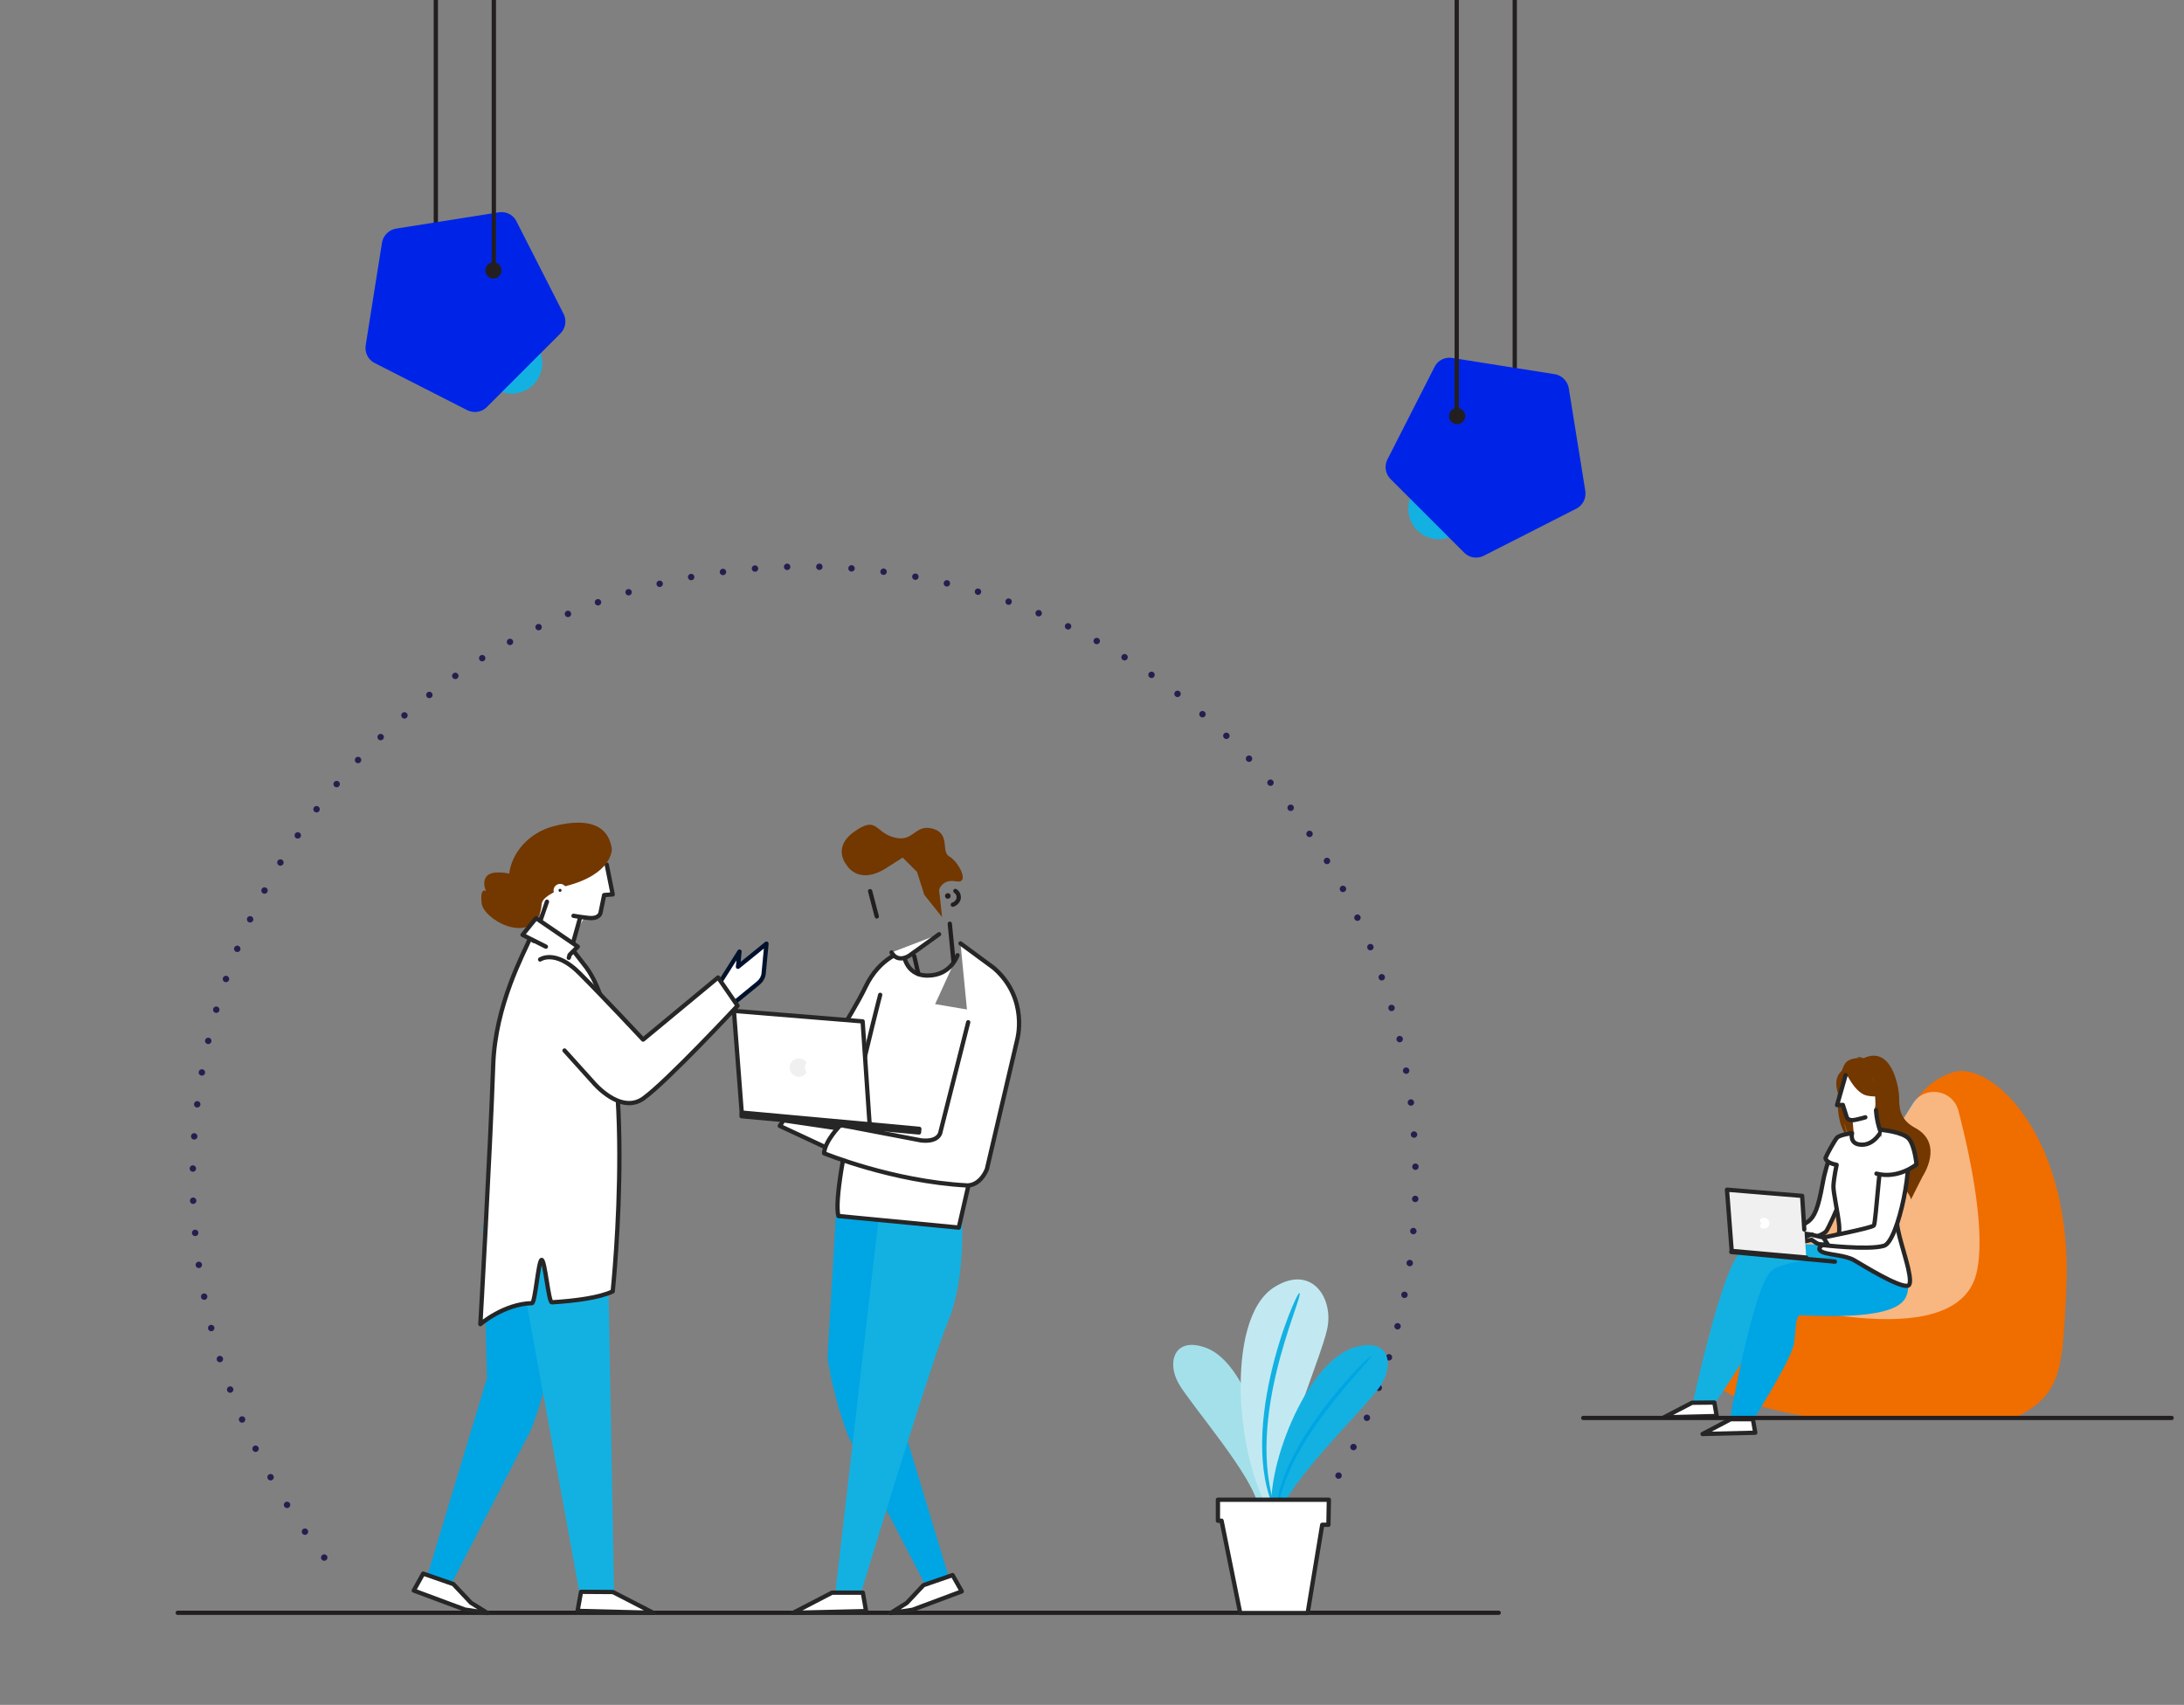 <?xml version="1.0" encoding="UTF-8"?> <svg xmlns="http://www.w3.org/2000/svg" xmlns:xlink="http://www.w3.org/1999/xlink" version="1.1" id="Illustratie" x="0px" y="0px" viewBox="0 0 1019.8 796.2" style="enable-background:new 0 0 1019.8 796.2;" xml:space="preserve"><rect x="0" y="0" width="1019.8" height="796.2" fill="#808080" stroke="none"/> <style type="text/css"> .st0{fill:none;stroke:#231F20;stroke-width:2;stroke-linecap:round;stroke-linejoin:round;} .st1{fill:#13B1E2;} .st2{fill:#0024E7;stroke:#0024E7;stroke-width:2;stroke-linecap:round;stroke-linejoin:round;} .st3{fill:#231F20;} .st4{fill:#00A5E3;stroke:#00A5E3;stroke-width:2;stroke-linecap:round;stroke-linejoin:round;stroke-miterlimit:10;} .st5{fill:#FFFFFF;stroke:#262626;stroke-width:2;stroke-linecap:round;stroke-linejoin:round;stroke-miterlimit:10;} .st6{fill:#13B1E2;stroke:#13B1E2;stroke-width:2;stroke-linecap:round;stroke-linejoin:round;stroke-miterlimit:10;} .st7{fill:#FFFFFF;stroke:#00112C;stroke-width:2;stroke-linecap:round;stroke-linejoin:round;stroke-miterlimit:10;} .st8{fill:none;stroke:#231F20;stroke-width:2;stroke-linecap:round;stroke-linejoin:round;stroke-miterlimit:10;} .st9{fill:#733700;} .st10{fill:#00A5E3;stroke:#262626;stroke-width:2;stroke-linecap:round;stroke-linejoin:round;stroke-miterlimit:10;} .st11{fill:#F0F0F0;} .st12{fill:#FFFFFF;} .st13{fill:#262626;stroke:#262626;stroke-width:2;stroke-linecap:round;stroke-linejoin:round;stroke-miterlimit:10;} .st14{fill:#262626;} .st15{fill:#F06D00;} .st16{opacity:0.5;fill:#FFFFFF;} .st17{fill:#FFFFFF;stroke:#262626;stroke-width:2;stroke-miterlimit:10;} .st18{fill:none;stroke:#262626;stroke-width:2;stroke-linecap:round;stroke-linejoin:round;stroke-miterlimit:10;} .st19{fill:none;stroke:#251F4F;stroke-width:3;stroke-linecap:round;stroke-linejoin:round;} .st20{fill:none;stroke:#251F4F;stroke-width:3;stroke-linecap:round;stroke-linejoin:round;stroke-dasharray:0,15.04;} .st21{fill-rule:evenodd;clip-rule:evenodd;fill:#A4E0EA;} .st22{fill-rule:evenodd;clip-rule:evenodd;fill:#C2E9F2;} .st23{fill-rule:evenodd;clip-rule:evenodd;fill:#13B1E2;} .st24{fill-rule:evenodd;clip-rule:evenodd;fill:#00A5E3;} </style> <line class="st0" x1="707.3" y1="-5" x2="707.3" y2="193.9"></line> <circle class="st1" cx="671.8" cy="237.6" r="14.2"></circle> <path class="st2" d="M731.5,181.2c-0.6-2.7-2.7-4.8-5.3-5.4l-48.6-7.7c-2.7-0.3-5.4,1-6.7,3.4l-22.3,43.8c-1.1,2.5-0.7,5.4,1.2,7.5 l34.8,34.8c2,1.9,5,2.3,7.5,1.2l43.8-22.3c2.4-1.4,3.7-4,3.4-6.8L731.5,181.2z"></path> <line class="st0" x1="680.2" y1="0" x2="680.2" y2="193.9"></line> <circle class="st3" cx="680.4" cy="194.3" r="3.8"></circle> <line class="st0" x1="203.5" y1="0" x2="203.5" y2="125.9"></line> <circle class="st1" cx="239" cy="169.6" r="14.2"></circle> <path class="st2" d="M179.4,113.2c0.6-2.7,2.7-4.8,5.4-5.4l48.6-7.7c2.7-0.3,5.4,1,6.7,3.4l22.3,43.8c1.1,2.5,0.7,5.4-1.2,7.5 l-34.8,34.8c-2,1.9-5,2.3-7.5,1.2l-43.8-22.3c-2.4-1.4-3.7-4-3.4-6.8L179.4,113.2z"></path> <line class="st0" x1="230.6" y1="0" x2="230.6" y2="125.9"></line> <circle class="st3" cx="230.4" cy="126.3" r="3.8"></circle> <line class="st0" x1="83" y1="753.2" x2="699.8" y2="753.2"></line> <g> <path class="st4" d="M415,566l0.1,81.6l27.3,90.3l-7.5,5.6l-37.9-73.2c0,0-7.1-18-9.6-36.6l3.9-66.1L415,566z"></path> <polygon class="st5" points="431.2,740.3 423.4,748.6 415.9,753.3 426.1,751.8 449.1,743.2 444.8,735.6 "></polygon> <path class="st6" d="M447.8,562.3c0,0,3.1,32-5.8,53.8c-9,21.8-41.2,128.4-41.2,128.4h-9.8L411.4,568l11.5-3.8L447.8,562.3z"></path> <polygon class="st5" points="388.5,743.8 370.4,753.2 404.4,752.4 402.9,743.8 "></polygon> <path class="st4" d="M226.5,572.5l1.9,71.2l-28.3,93.7l7.7,5.8l39.3-76c0,0,7.4-18.7,10-38l-6.1-55.1L226.5,572.5z"></path> <polygon class="st5" points="211.7,739.8 219.9,748.5 227.6,753.3 217.1,751.7 193.2,742.8 197.6,734.9 "></polygon> <path class="st7" d="M335.1,460.5l10.2-16.1l-0.7,7.1l13.3-10.8l-1.3,13.7c-0.1,1.8-1.1,3.5-2.5,4.7l-12,9.8L335.1,460.5z"></path> <polygon class="st6" points="282.6,571.2 285.8,749.3 272.6,749.3 239.7,569 "></polygon> <path class="st5" d="M247.4,438.5c-2.9,6.8-16.1,30.8-17.1,58.6c-1.4,41.1-6,121.3-6,121.3s11-9.5,24.1-9.8c1.5,0,3-20.1,4.5-20.2 c1.6-0.1,3.2,19.9,4.8,19.8c11-0.7,22-2.1,28.4-5.1c0,0,12.8-121.1-13.5-152.8l-6.9-8.9"></path> <path class="st5" d="M252.2,448.1c0,0,7-5,18.4,6.4c11.4,11.4,29.7,31,29.7,31l35-29l9.1,13.2c0,0-33.3,35.7-44,43.3 c-10.7,7.6-23.2-7.3-23.2-7.3l-13.6-15.1"></path> <polygon class="st5" points="286.2,743.5 305,753.2 269.7,752.3 271.3,743.4 "></polygon> <polygon class="st5" points="391,526.9 365.9,523.2 364.1,525.8 387.4,536.7 393.3,527.4 "></polygon> <path class="st5" d="M416.7,512.5l-36.8-11.3c0,0,17.7-26.6,24.3-40.4c6.6-13.8,17.6-16.5,17.6-16.5s0.3,11.3,11.3,11.3 s14-9.5,14-9.5"></path> <path class="st5" d="M411,464.6c0,0-23.4,89.8-19.5,103.3l56.2,5.4l16.5-72.1l3.6-27"></path> <path class="st5" d="M452.1,477.4l-12.9,51c0,0-0.3,5.1-9,4.2l-37.7-7.2c0,0-7.4,7.4-7.7,13.2c0,0,31.8,13.1,66.5,15 c0,0,5.9,0.8,9.5-7.5l14.1-60.2c0,0,5.7-19.4-10.8-33.8l-15.6-11.5"></path> <path class="st8" d="M444.9,422.5c1.3-0.4,2.3-1.4,2.7-2.7c0.3-1.5-0.3-2.9-1.5-3.7"></path> <path class="st9" d="M421.5,400.5l-7.2,4.6c-13.4,8.8-18.9-1-18.9-1s-7.2-8.1,3.5-15.7c10.7-7.6,9.4,0.2,18.6,2.7s9.5-6.4,18-4.1 c8.5,2.3,3.7,10.8,7.8,13c4.1,2.2,9.9,12.9,3.2,11.6c-6.8-1.2-8,4-8,4l1.4,12.7l-8.3-10.4l-3.4-10.7"></path> <line class="st8" x1="406.3" y1="416.2" x2="409.4" y2="428"></line> <ellipse transform="matrix(0.994 -0.107 0.107 0.994 -42.333 49.914)" class="st3" cx="442.8" cy="418.4" rx="1.3" ry="1.3"></ellipse> <line class="st8" x1="445.2" y1="448.7" x2="443.5" y2="431.4"></line> <path class="st5" d="M438.5,436.3l-13.9,10c0,0-5.3,3.7-8.3-1.5"></path> <line class="st8" x1="426.9" y1="446.5" x2="428.8" y2="454.8"></line> <polygon class="st5" points="342.7,472.1 402.8,477 406.1,525.6 346.4,520.3 "></polygon> <rect x="346.1" y="523.3" transform="matrix(0.996 9.112883e-02 -9.112883e-02 0.996 49.376 -33.149)" class="st5" width="83.2" height="1.7"></rect> <path class="st11" d="M375.9,498.5c0-0.9,0.2-1.7,0.7-2.3c-0.8-1.2-2.1-1.9-3.6-1.9c-2.4,0-4.3,2-4.3,4.3s2,4.3,4.3,4.3 c1.5,0,2.8-0.8,3.6-2C376.2,500.2,375.9,499.4,375.9,498.5z"></path> <polygon class="st12" points="252.4,431 251.9,417.8 266.3,405.5 282.1,398 282.9,404.1 285.5,417 281.9,418.3 280.3,426.2 275.4,428.7 272.9,428.5 269.5,434.1 266.7,443.8 249.8,437.7 "></polygon> <path class="st5" d="M267.8,427.7c0,0,3.4,0.6,7.1,1c5,0.5,5.5-2.4,5.5-2.4l1.7-8.3l4-0.3l-2.8-13.9"></path> <line class="st13" x1="255.4" y1="421.1" x2="249.1" y2="439.4"></line> <line class="st13" x1="270.9" y1="428.5" x2="265.6" y2="447.3"></line> <circle class="st14" cx="261.5" cy="415.8" r="0.7"></circle> <path class="st9" d="M236.8,407.8c0,0-7.5-1.5-9.7,1.6c-2.2,3.1-0.1,6.7-0.1,6.7s-3-1.9-2.1,5.7c0.9,7.6,21.5,18.9,27,5.1 C257.4,413.2,237.9,407.9,236.8,407.8z"></path> <path class="st9" d="M263.9,413.9c-0.9-1.1-2.4-1.4-3.7-0.8c-1.4,0.7-2,2.2-1.6,3.6c-2.6,1.4-5.5,3.3-5.6,5.3 c-0.3,3.7-16.2-3.1-15.3-13.3c0.9-10.2,9.2-19.9,21-22.9c11.8-3,25-3,27,10.7C285.7,396.5,286.2,408.3,263.9,413.9z"></path> <polyline class="st5" points="266.1,445.8 269.8,442.1 250.3,428.8 244,436.6 254.9,442.1 "></polyline> </g> <g> <path class="st15" d="M797.2,640.4c3.1,11.3,25.8,17.9,50.7,21.8h92.8c22.4-10.7,22.3-23.6,24.1-58.9 c3.7-73.1-35.5-108.4-52.9-102.5c-0.7,0.2-1.5,0.5-2.2,0.8c-5.1,2-10.8,5.5-16.3,14c0,0-17.4,28.4-31.6,45.3 c-4.6,5.5-8.9,9.7-12.2,11.5c0,0-0.1,0-0.1,0.1c-0.2,0.1-0.3,0.2-0.5,0.2c-7.6,3.4-18.2,10.5-28,19.5c0,0,0,0,0,0 C805.7,606.1,792.8,624.5,797.2,640.4z"></path> <path class="st16" d="M809.9,603.4c13,3.9,102.8,30.9,112.9-8.4c4.6-18-2-52-8.3-76.2c-2.6-9.9-15.5-12.1-21.1-3.7 c-0.1,0.1-0.1,0.2-0.2,0.3c0,0-17.4,28.4-31.6,45.3c-4.1,5.4-8.2,9.5-12.2,11.5c0,0-0.1,0-0.1,0.1c-0.2,0.1-0.3,0.2-0.5,0.2 C841.3,576,819.7,594.4,809.9,603.4z"></path> <path class="st5" d="M857.2,534.6c0,0-4,6-6.2,18.5c-2,11-3.7,15.1-6.6,17.3c-2.9,2.3-18.9,8.9-18.9,8.9l1.2,2.8 c0,0,23.4-3.2,26.1-7.2c2.6-4,12.7-27.5,11.9-32.9C863.9,536.7,857.2,534.6,857.2,534.6z"></path> <path class="st6" d="M868.1,583.2c0,0-45.6-3.5-54.2,2c-8.6,5.5-22.3,69.5-22.3,69.5s0.8,0.7,2.7,0.9c1.8,0.2,5.7-0.9,5.7-0.9 s19.8-28.7,21.2-35.9c1.4-7.2,1.1-13.7,4.2-13.8c3.2-0.2,42.7,4.9,48.7-5.8c6-10.7,1-21.3,1-21.3L868.1,583.2z"></path> <path class="st4" d="M877.1,586.1c0,0-40.5,1.9-48.9,7.8s-19.7,70.4-19.7,70.4s0.9,0.7,2.8,0.8c1.8,0.1,5.6-1.1,5.6-1.1 s18.7-29.4,19.8-36.7c1.1-7.3,0.5-13.7,3.7-14c3.2-0.3,42.9,3.2,48.5-7.7C894.4,594.6,877.1,586.1,877.1,586.1z"></path> <path class="st9" d="M862.6,495.6c1.8-1.2,4-1.5,5.6-1.5c-0.4-0.4-1.2-0.5-1.2-0.5c1-0.2,3.2,0.6,3.2,0.6 c13.2-6.2,16.6,13.8,16.6,18.6c0,4.7,0.3,10.1,7.4,13.9c13.8,7.4,3.6,22.6,3.6,22.6c-0.1,0.1-5.5,10.9-5.5,10.9 c0.1-3.8-18.4-22.6-27.8-28c-2.4-3.1-3.6-8.8-3.6-9.3c0.7,4.6,1.6,7.1,2.4,8.5C855.1,524.7,857.9,498.8,862.6,495.6z"></path> <path class="st12" d="M864.7,529.4c0.2-0.1,0.5-0.2,0.8-0.3c0-0.6,0-1.3-0.1-1.9c-0.2-3-0.6-6.2-0.6-6.2l9.9-2.7l0.6-0.2 c0.3,4.4,1.2,7.4,1.9,9.5c1,0,1.7,0.1,1.7,0.1c0.2,0.6-4.2,9.7-9.9,10C867,537.8,861.8,530.6,864.7,529.4z"></path> <path class="st9" d="M875.5,517.1c0,0,2.6-4.9,3.1-9c0.3-2.9-1.8-13.4-12.2-11.2c0,0-3,0.5-5.8,2.7c-2.2,1.7-5.3,5.3-1,14.3 l1.2,3.1L875.5,517.1z"></path> <path class="st12" d="M864.6,523.3c0,0,11.7,0,11.1-8.4c-0.5-8.4,0.8-14.1-7.7-14c-8.5,0.1-7.8,5.1-8.3,8c-0.2,0.9-1.7,4-1.6,6.3 c0.1,1.6,1.6,0.1,2.4,1.3C862,518.7,863.1,523.3,864.6,523.3z"></path> <path class="st9" d="M862,501.1c0,0,4.3,9.6,9.9,10.6c5.7,1.1,8-0.6,8-0.6s-4.5-3.1-5.8-9.1C874.2,502.1,864.5,496.3,862,501.1z"></path> <path class="st5" d="M849.8,583.9c1.1,1.3,4.4,1.7,8,2.3c2.8,0.5,5.8,1.1,7.9,2.3c4.8,2.8,20.4,12.5,24.9,12 c1.8-0.2,1.4-3.6,0.4-8.2c-1.7-7.2-5.2-17.2-5.2-21.5c0-2.4-0.8-8-1.8-14.4c-0.1-0.5-0.2-1-0.3-1.6c-2.1-12.5-4.9-27.2-4.9-27.2 s-3.2,7-9.3,7c-6.2,0-4.7-5.4-4.7-5.4s-5.6,0.7-7,2.1c-1.3,1.5-4.7,7.7-5.4,9.5c0,0-0.1,2.2,5.2,3.2c0,0-1.3,5.9-1.5,9.9 c-0.1,2.9,2,12.1,2.6,17.7c0.2,2,0.2,3.6-0.1,4.3c-0.4,0.9-1.7,1.8-3.3,2.7C852.3,580.6,848.5,582.4,849.8,583.9z"></path> <path class="st5" d="M880.5,532.4c0,0,4.7-2.9,9.2,2.6c4.5,5.5-3.2,44.8-10,46.8c-7.5,2.2-29.1-0.4-29.1-0.4l0.4-3.4 c0,0,23-4.5,24-5.7C876,571,878.1,533,880.5,532.4z"></path> <path class="st5" d="M878.8,527.7c0,0,9.7,0.9,12.5,4.1c2.8,3.2,3.6,12,3.6,12s-8.5,7-18.7,4.3"></path> <polygon class="st5" points="790.1,655.1 777,661.9 801.6,661.3 800.5,655 "></polygon> <polygon class="st5" points="808.1,662.8 795,669.7 819.6,669.1 818.5,662.8 "></polygon> <g> <path class="st17" d="M845.3,576.5l-4.5-0.6c-0.2,0-0.4,0.1-0.5,0.3l0,0c-0.1,0.3,0,0.6,0.3,0.7l3.8,1.1L845.3,576.5z"></path> <path class="st17" d="M851.3,577.9l-5.7-1.3l-5.2,2.1c-0.4,0.2-0.6,0.7-0.4,1.1l0,0c0.2,0.3,0.5,0.4,0.8,0.4l5.1-1.2l2.1,1.4 c0.6,0.4,1.3,0.7,2.1,0.7l3.5,0.3l-2.1-3.3C851.4,577.9,851.4,577.9,851.3,577.9z"></path> </g> <path class="st5" d="M876,518.5c0.3,4.4,1.2,7.4,1.9,9.5"></path> <polygon class="st11" points="806.4,555.6 841.5,558.5 843.4,587.3 808.6,584.2 "></polygon> <polyline class="st18" points="843.4,587.3 808.6,584.2 806.4,555.6 841.5,558.5 842.5,574.2 "></polyline> <line class="st18" x1="856.8" y1="589.2" x2="808.4" y2="584.7"></line> <path class="st12" d="M822.4,571.3c0,0.5-0.6,1-0.8,1.4c0.5,0.7,1.2,1.2,2.1,1.1c1.4,0,2.5-1.2,2.5-2.6c0-1.4-1.1-2.5-2.5-2.5 c-0.9,0-1.7,0.5-2.1,1.2C821.8,570.3,822.4,570.8,822.4,571.3z"></path> <path class="st5" d="M871,521.8c0,0-2.3,0.7-4.8,1.2c-3.4,0.7-3.9-1.3-3.9-1.3l-1.8-5.7l-2.7,0.1l4-14"></path> </g> <line class="st0" x1="739.3" y1="662.2" x2="1014" y2="662.2"></line> <g> <g> <line class="st19" x1="151.4" y1="727.4" x2="151.4" y2="727.4"></line> <path class="st20" d="M142.4,715.3C109.4,668.7,90,611.8,90,550.3c0-157.8,127.8-285.7,285.5-285.7S661,392.5,661,550.3 c0,63.9-21,122.9-56.4,170.4"></path> <line class="st19" x1="600.1" y1="726.7" x2="600.1" y2="726.7"></line> </g> </g> <g> <path class="st21" d="M563.3,629.5c-14.9-5.6-18.7,6.6-12.9,16.7c5.8,10.1,35.6,44.1,37.1,57.6c0.6,5.2,2,4.7,3.2,1 C596.5,686.5,583.8,637.2,563.3,629.5z"></path> <g> <path class="st22" d="M594.9,601.2c17.1-10.9,27.8,4.4,24.9,19.1c-3,14.7-26.5,66.6-22.2,84.7c1.6,7-0.4,6.6-3.7,2 C577.5,684.3,571.3,616.2,594.9,601.2z"></path> <path class="st23" d="M597.9,710.1c-23.1-36.9,7.7-107.9,8.9-106.2C609,605.3,578.4,667.3,597.9,710.1z"></path> </g> <g> <path class="st23" d="M632.3,629.3c16.6-5.1,19.2,8.1,11.8,18.6c-7.4,10.4-43.2,44.9-46.4,59.2c-1.3,5.5-2.7,4.8-3.5,0.9 C590.1,688.1,609.4,636.3,632.3,629.3z"></path> <path class="st24" d="M596.2,710.9c-4.1-31.6,43.7-78.9,44-77.5C641.4,634.8,596.7,675.6,596.2,710.9z"></path> </g> <polygon class="st12" points="620.5,700.4 568.7,700.4 568.7,710.2 620.3,712.1 "></polygon> <polygon class="st5" points="570.4,710.2 568.7,710.2 568.7,700.4 620.5,700.4 620.3,712.1 617.4,712.1 610.6,753.3 579.1,753.3 "></polygon> </g> </svg> 